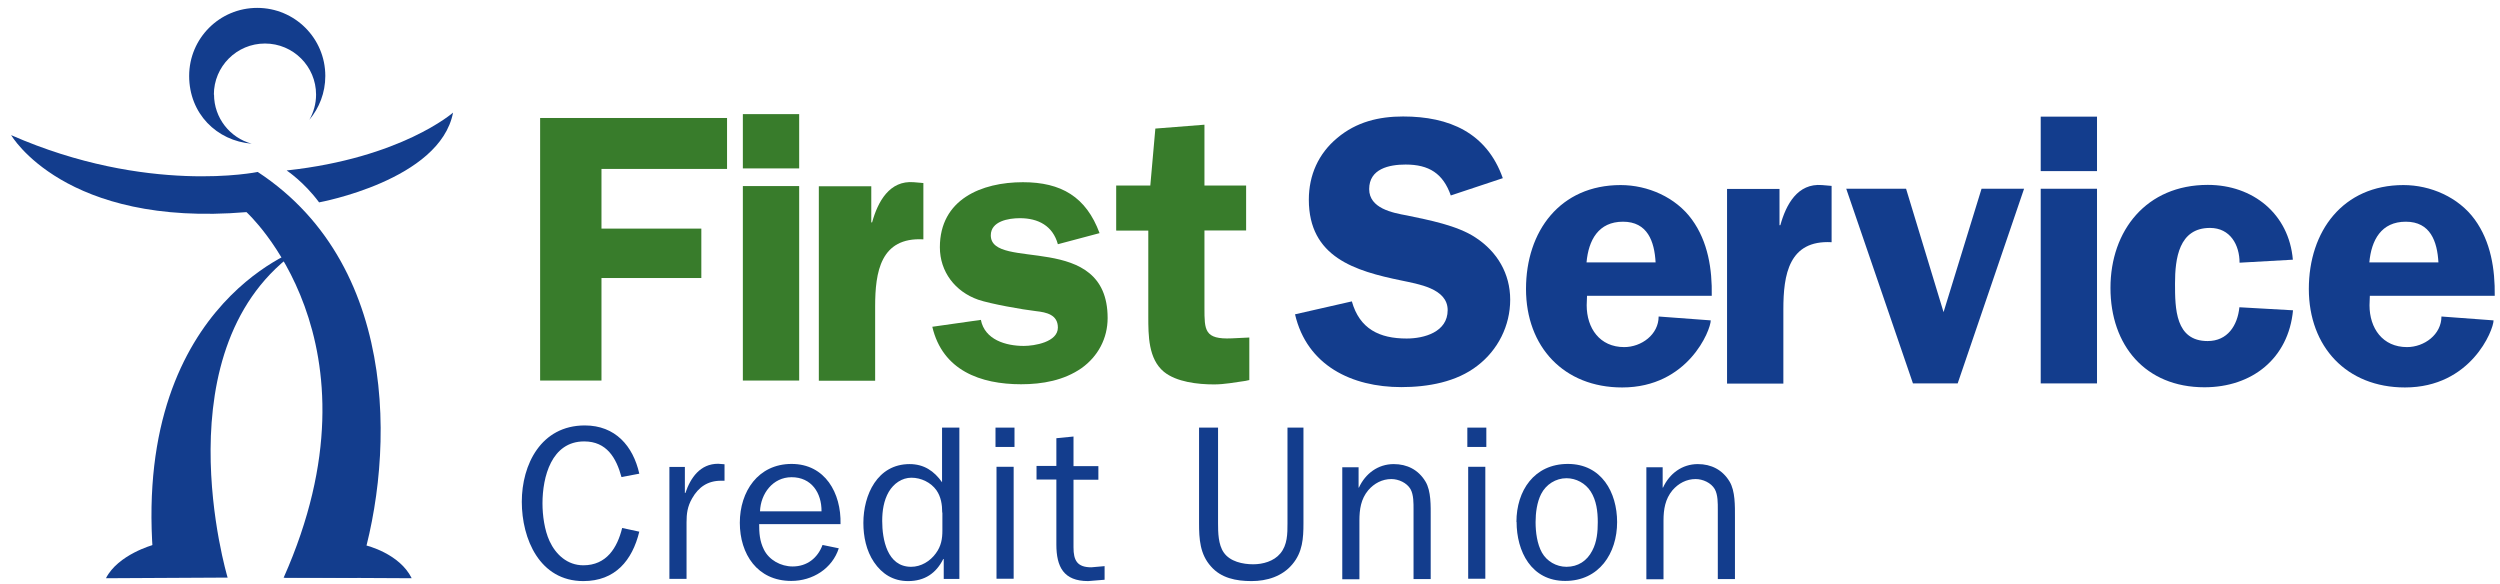 <svg width="154" height="36" viewBox="0 0 154 36" fill="none" xmlns="http://www.w3.org/2000/svg">
<g clip-path="url(#clip0_1480_1783)">
<path d="M39.381 32.751C38.946 34.522 37.9 35.795 35.933 35.795C33.241 35.795 32.143 33.196 32.143 30.908C32.143 28.619 33.324 26.207 36.026 26.207C37.9 26.207 38.998 27.47 39.381 29.179L38.283 29.386C37.962 28.205 37.372 27.191 35.985 27.191C33.965 27.191 33.417 29.386 33.417 31.011C33.417 31.747 33.541 32.658 33.852 33.331C34.235 34.159 34.949 34.822 35.933 34.822C37.362 34.822 38.025 33.745 38.325 32.523L39.381 32.751Z" fill="#133D8D"/>
<path d="M42.188 28.754V30.369H42.219C42.539 29.427 43.13 28.568 44.238 28.568L44.631 28.599V29.613H44.414C43.596 29.613 43.026 30.007 42.633 30.701C42.343 31.208 42.291 31.643 42.291 32.181V35.66H41.235V28.764H42.188V28.754Z" fill="#133D8D"/>
<path d="M51.672 33.766C51.268 35.029 50.057 35.785 48.742 35.785C46.65 35.785 45.573 34.128 45.573 32.202C45.573 30.276 46.702 28.578 48.763 28.578C50.823 28.578 51.827 30.369 51.776 32.285H46.764C46.764 32.823 46.795 33.331 47.054 33.849C47.375 34.501 48.1 34.894 48.825 34.894C49.715 34.894 50.367 34.377 50.668 33.569L51.672 33.776V33.766ZM50.606 31.498C50.616 30.359 49.984 29.396 48.763 29.396C47.603 29.396 46.857 30.411 46.816 31.498H50.606Z" fill="#133D8D"/>
<path d="M58.04 26.341H59.097V35.661H58.134V34.439H58.102C57.668 35.309 56.964 35.795 55.938 35.795C55.027 35.795 54.333 35.36 53.836 34.625C53.36 33.921 53.184 33.051 53.184 32.212C53.184 30.483 54.044 28.588 56.032 28.588C56.912 28.588 57.543 29.013 58.03 29.707V26.352L58.04 26.341ZM58.04 31.57C58.04 31.094 57.968 30.608 57.688 30.204C57.347 29.717 56.736 29.427 56.145 29.427C55.555 29.427 55.048 29.79 54.748 30.297C54.437 30.835 54.344 31.467 54.344 32.088C54.344 33.217 54.644 34.915 56.125 34.915C56.736 34.915 57.295 34.573 57.647 34.087C57.978 33.641 58.051 33.186 58.051 32.678V31.581L58.04 31.57Z" fill="#133D8D"/>
<path d="M62.493 27.532H61.323V26.341H62.493V27.532ZM62.441 35.65H61.385V28.754H62.441V35.65Z" fill="#133D8D"/>
<path d="M68.043 35.712L67.028 35.795C65.517 35.795 65.072 34.915 65.072 33.538V29.541H63.85V28.702H65.072V26.994L66.128 26.89V28.713H67.66V29.551H66.128V33.724C66.128 34.522 66.355 34.946 67.225 34.946L68.043 34.874V35.712Z" fill="#133D8D"/>
<path d="M80.293 26.341V32.233C80.293 33.155 80.241 34.014 79.609 34.76C78.988 35.505 78.046 35.795 77.093 35.795C76.14 35.795 75.219 35.609 74.597 34.894C73.914 34.138 73.862 33.196 73.862 32.233V26.341H75.032V32.233C75.032 32.792 75.043 33.548 75.384 34.035C75.768 34.594 76.555 34.76 77.197 34.76C77.797 34.76 78.47 34.573 78.864 34.097C79.309 33.569 79.309 32.875 79.309 32.233V26.341H80.282H80.293Z" fill="#133D8D"/>
<path d="M83.678 30.038H83.709C84.103 29.179 84.879 28.588 85.853 28.588C86.681 28.588 87.375 28.94 87.81 29.665C88.162 30.245 88.131 31.177 88.131 31.85V35.671H87.074V31.405C87.074 31.001 87.085 30.483 86.888 30.131C86.66 29.738 86.153 29.51 85.708 29.51C85.148 29.51 84.651 29.769 84.279 30.204C83.833 30.742 83.74 31.374 83.74 32.068V35.681H82.684V28.785H83.689V30.059L83.678 30.038Z" fill="#133D8D"/>
<path d="M91.558 27.532H90.388V26.341H91.558V27.532ZM91.496 35.65H90.44V28.754H91.496V35.65Z" fill="#133D8D"/>
<path d="M93.412 32.15C93.412 30.235 94.499 28.578 96.58 28.578C98.661 28.578 99.614 30.338 99.614 32.161C99.614 34.087 98.506 35.785 96.415 35.785C94.323 35.785 93.422 33.962 93.422 32.15M98.082 33.921C98.371 33.383 98.423 32.751 98.423 32.161C98.423 31.508 98.34 30.825 97.988 30.276C97.667 29.769 97.088 29.458 96.497 29.458C95.835 29.458 95.234 29.841 94.934 30.431C94.675 30.939 94.592 31.602 94.592 32.161C94.592 32.782 94.685 33.507 94.986 34.045C95.286 34.573 95.866 34.915 96.497 34.915C97.201 34.915 97.761 34.553 98.082 33.921Z" fill="#133D8D"/>
<path d="M102.42 30.038H102.441C102.835 29.179 103.611 28.588 104.585 28.588C105.413 28.588 106.107 28.94 106.542 29.665C106.894 30.245 106.873 31.177 106.873 31.85V35.671H105.817V31.405C105.817 31.001 105.827 30.483 105.63 30.131C105.403 29.738 104.895 29.51 104.45 29.51C103.891 29.51 103.394 29.769 103.021 30.204C102.576 30.742 102.472 31.374 102.472 32.068V35.681H101.416V28.785H102.42V30.059V30.038Z" fill="#133D8D"/>
<path d="M89.373 12.052C88.897 10.685 88.027 10.136 86.588 10.136C85.573 10.136 84.341 10.395 84.341 11.648C84.341 12.829 85.759 13.108 86.681 13.274C88.006 13.553 89.777 13.885 90.906 14.641C92.231 15.51 93.028 16.857 93.028 18.462C93.028 20.066 92.272 21.558 91.019 22.52C89.725 23.535 87.955 23.846 86.319 23.846C83.274 23.846 80.51 22.52 79.774 19.362L83.274 18.565C83.751 20.263 84.972 20.853 86.65 20.853C87.737 20.853 89.176 20.45 89.176 19.104C89.176 17.757 87.333 17.498 86.339 17.281C83.461 16.691 80.624 15.842 80.624 12.3C80.624 10.789 81.214 9.463 82.373 8.5C83.554 7.506 84.941 7.175 86.432 7.175C89.27 7.175 91.579 8.169 92.573 10.975L89.363 12.042L89.373 12.052Z" fill="#133D8D"/>
<path d="M97.761 18.213L97.74 18.803C97.74 20.222 98.548 21.381 100.049 21.381C101.116 21.381 102.172 20.605 102.172 19.497L105.382 19.735C105.382 20.325 103.994 23.867 99.925 23.867C96.332 23.867 94.002 21.361 94.002 17.799C94.002 14.237 96.104 11.4 99.832 11.4C101.509 11.4 103.228 12.155 104.222 13.522C105.216 14.889 105.475 16.587 105.444 18.223H97.75L97.761 18.213ZM101.985 16.163C101.913 14.868 101.488 13.657 99.977 13.657C98.465 13.657 97.854 14.786 97.73 16.163H101.975H101.985Z" fill="#133D8D"/>
<path d="M109.617 11.627V13.874H109.669C110.021 12.601 110.725 11.275 112.237 11.4L112.827 11.451V14.92C110.186 14.775 109.855 16.929 109.855 19.052V23.628H106.386V11.638H109.617V11.627Z" fill="#133D8D"/>
<path d="M120.593 23.618H117.838L113.728 11.627H117.414L119.723 19.228L122.063 11.627H124.683L120.593 23.618Z" fill="#133D8D"/>
<path d="M129.176 10.54H125.708V7.185H129.176V10.54ZM129.176 23.618H125.708V11.627H129.176V23.618Z" fill="#133D8D"/>
<path d="M137.957 16.183C137.957 15.096 137.388 14.04 136.135 14.04C134.219 14.04 133.981 15.925 133.981 17.467C133.981 19.01 134.002 21.009 135.99 21.009C137.222 21.009 137.833 20.046 137.947 18.927L141.25 19.114C140.97 22.086 138.723 23.856 135.793 23.856C132.159 23.856 130.005 21.278 130.005 17.737C130.005 14.195 132.221 11.389 136 11.389C138.786 11.389 141.002 13.181 141.24 15.997L137.937 16.183H137.957Z" fill="#133D8D"/>
<path d="M145.982 18.213L145.962 18.803C145.962 20.222 146.769 21.381 148.271 21.381C149.337 21.381 150.393 20.605 150.393 19.497L153.603 19.735C153.603 20.325 152.216 23.867 148.146 23.867C144.553 23.867 142.224 21.361 142.224 17.799C142.224 14.237 144.326 11.4 148.053 11.4C149.731 11.4 151.45 12.155 152.444 13.522C153.438 14.889 153.697 16.587 153.676 18.223H145.982V18.213ZM150.207 16.163C150.135 14.868 149.71 13.657 148.198 13.657C146.686 13.657 146.076 14.786 145.951 16.163H150.197H150.207Z" fill="#133D8D"/>
<path d="M21.996 35.588C24.253 28.961 24.968 16.556 15.876 10.592C15.876 10.592 9.084 12.011 0.686 8.324C0.686 8.324 3.968 14.009 15.182 13.067C15.182 13.067 23.963 20.998 17.471 35.588H21.996Z" fill="#133D8D"/>
<path d="M18.454 15.345C18.454 15.345 7.634 18.979 9.56 35.547H14.012C14.012 35.547 9.756 21.278 18.465 15.345" fill="#133D8D"/>
<path d="M17.668 10.509C17.668 10.509 18.713 11.193 19.656 12.466C19.656 12.466 27.111 11.11 27.908 6.937C27.908 6.937 24.729 9.733 17.668 10.499" fill="#133D8D"/>
<path d="M22.555 33.6C22.555 33.6 24.605 34.087 25.361 35.619L17.512 35.578L22.555 33.6Z" fill="#133D8D"/>
<path d="M9.425 33.569C9.425 33.569 7.271 34.159 6.526 35.619L14.054 35.578L9.425 33.569Z" fill="#133D8D"/>
<path d="M13.174 5.829C13.174 4.089 14.582 2.681 16.322 2.681C18.061 2.681 19.47 4.089 19.47 5.829C19.47 6.398 19.314 6.926 19.055 7.382C19.666 6.647 20.039 5.715 20.039 4.679C20.039 2.36 18.165 0.486 15.845 0.486C13.526 0.486 11.652 2.36 11.652 4.679C11.652 6.999 13.35 8.676 15.504 8.852C14.168 8.49 13.184 7.268 13.184 5.819" fill="#133D8D"/>
<path d="M37.051 10.406V14.082H43.202V17.126H37.051V23.442H33.272V7.268H44.786V10.406H37.051Z" fill="#387C2B"/>
<path d="M49.229 10.374H45.76V7.03H49.229V10.374ZM49.229 23.442H45.76V11.462H49.229V23.442Z" fill="#387C2B"/>
<path d="M53.671 11.462V13.698H53.722C54.074 12.425 54.789 11.099 56.29 11.224L56.88 11.275V14.744C54.24 14.599 53.909 16.753 53.909 18.876V23.452H50.44V11.472H53.671V11.462Z" fill="#387C2B"/>
<path d="M65.165 15.044C64.854 13.916 63.964 13.44 62.824 13.44C62.12 13.44 61.033 13.626 61.033 14.496C61.033 16.732 68.23 14.185 68.23 19.59C68.23 20.843 67.639 21.951 66.625 22.676C65.537 23.432 64.222 23.67 62.897 23.67C60.401 23.67 58.061 22.821 57.43 20.129L60.422 19.704C60.66 20.926 61.955 21.309 63.063 21.309C63.725 21.309 65.165 21.071 65.165 20.18C65.165 19.383 64.46 19.238 63.819 19.166C62.99 19.072 61.012 18.72 60.257 18.462C58.838 17.965 57.896 16.743 57.896 15.231C57.896 12.28 60.464 11.224 63.011 11.224C65.372 11.224 66.904 12.124 67.733 14.361L65.165 15.044Z" fill="#387C2B"/>
<path d="M68.757 14.195V11.431H70.859L71.17 7.92L74.194 7.682V11.431H76.761V14.195H74.194V18.959C74.194 20.346 74.194 20.916 75.871 20.843L76.958 20.791V23.411L76.72 23.463C76.057 23.556 75.426 23.68 74.784 23.68C73.79 23.68 72.475 23.535 71.698 22.904C70.735 22.106 70.735 20.667 70.735 19.487V14.206H68.778L68.757 14.195Z" fill="#387C2B"/>
</g>
<defs>
<clipPath id="clip0_1480_1783">
<rect width="153" height="35.309" fill="white" transform="translate(0.686 0.486)"/>
</clipPath>
</defs>
</svg>
